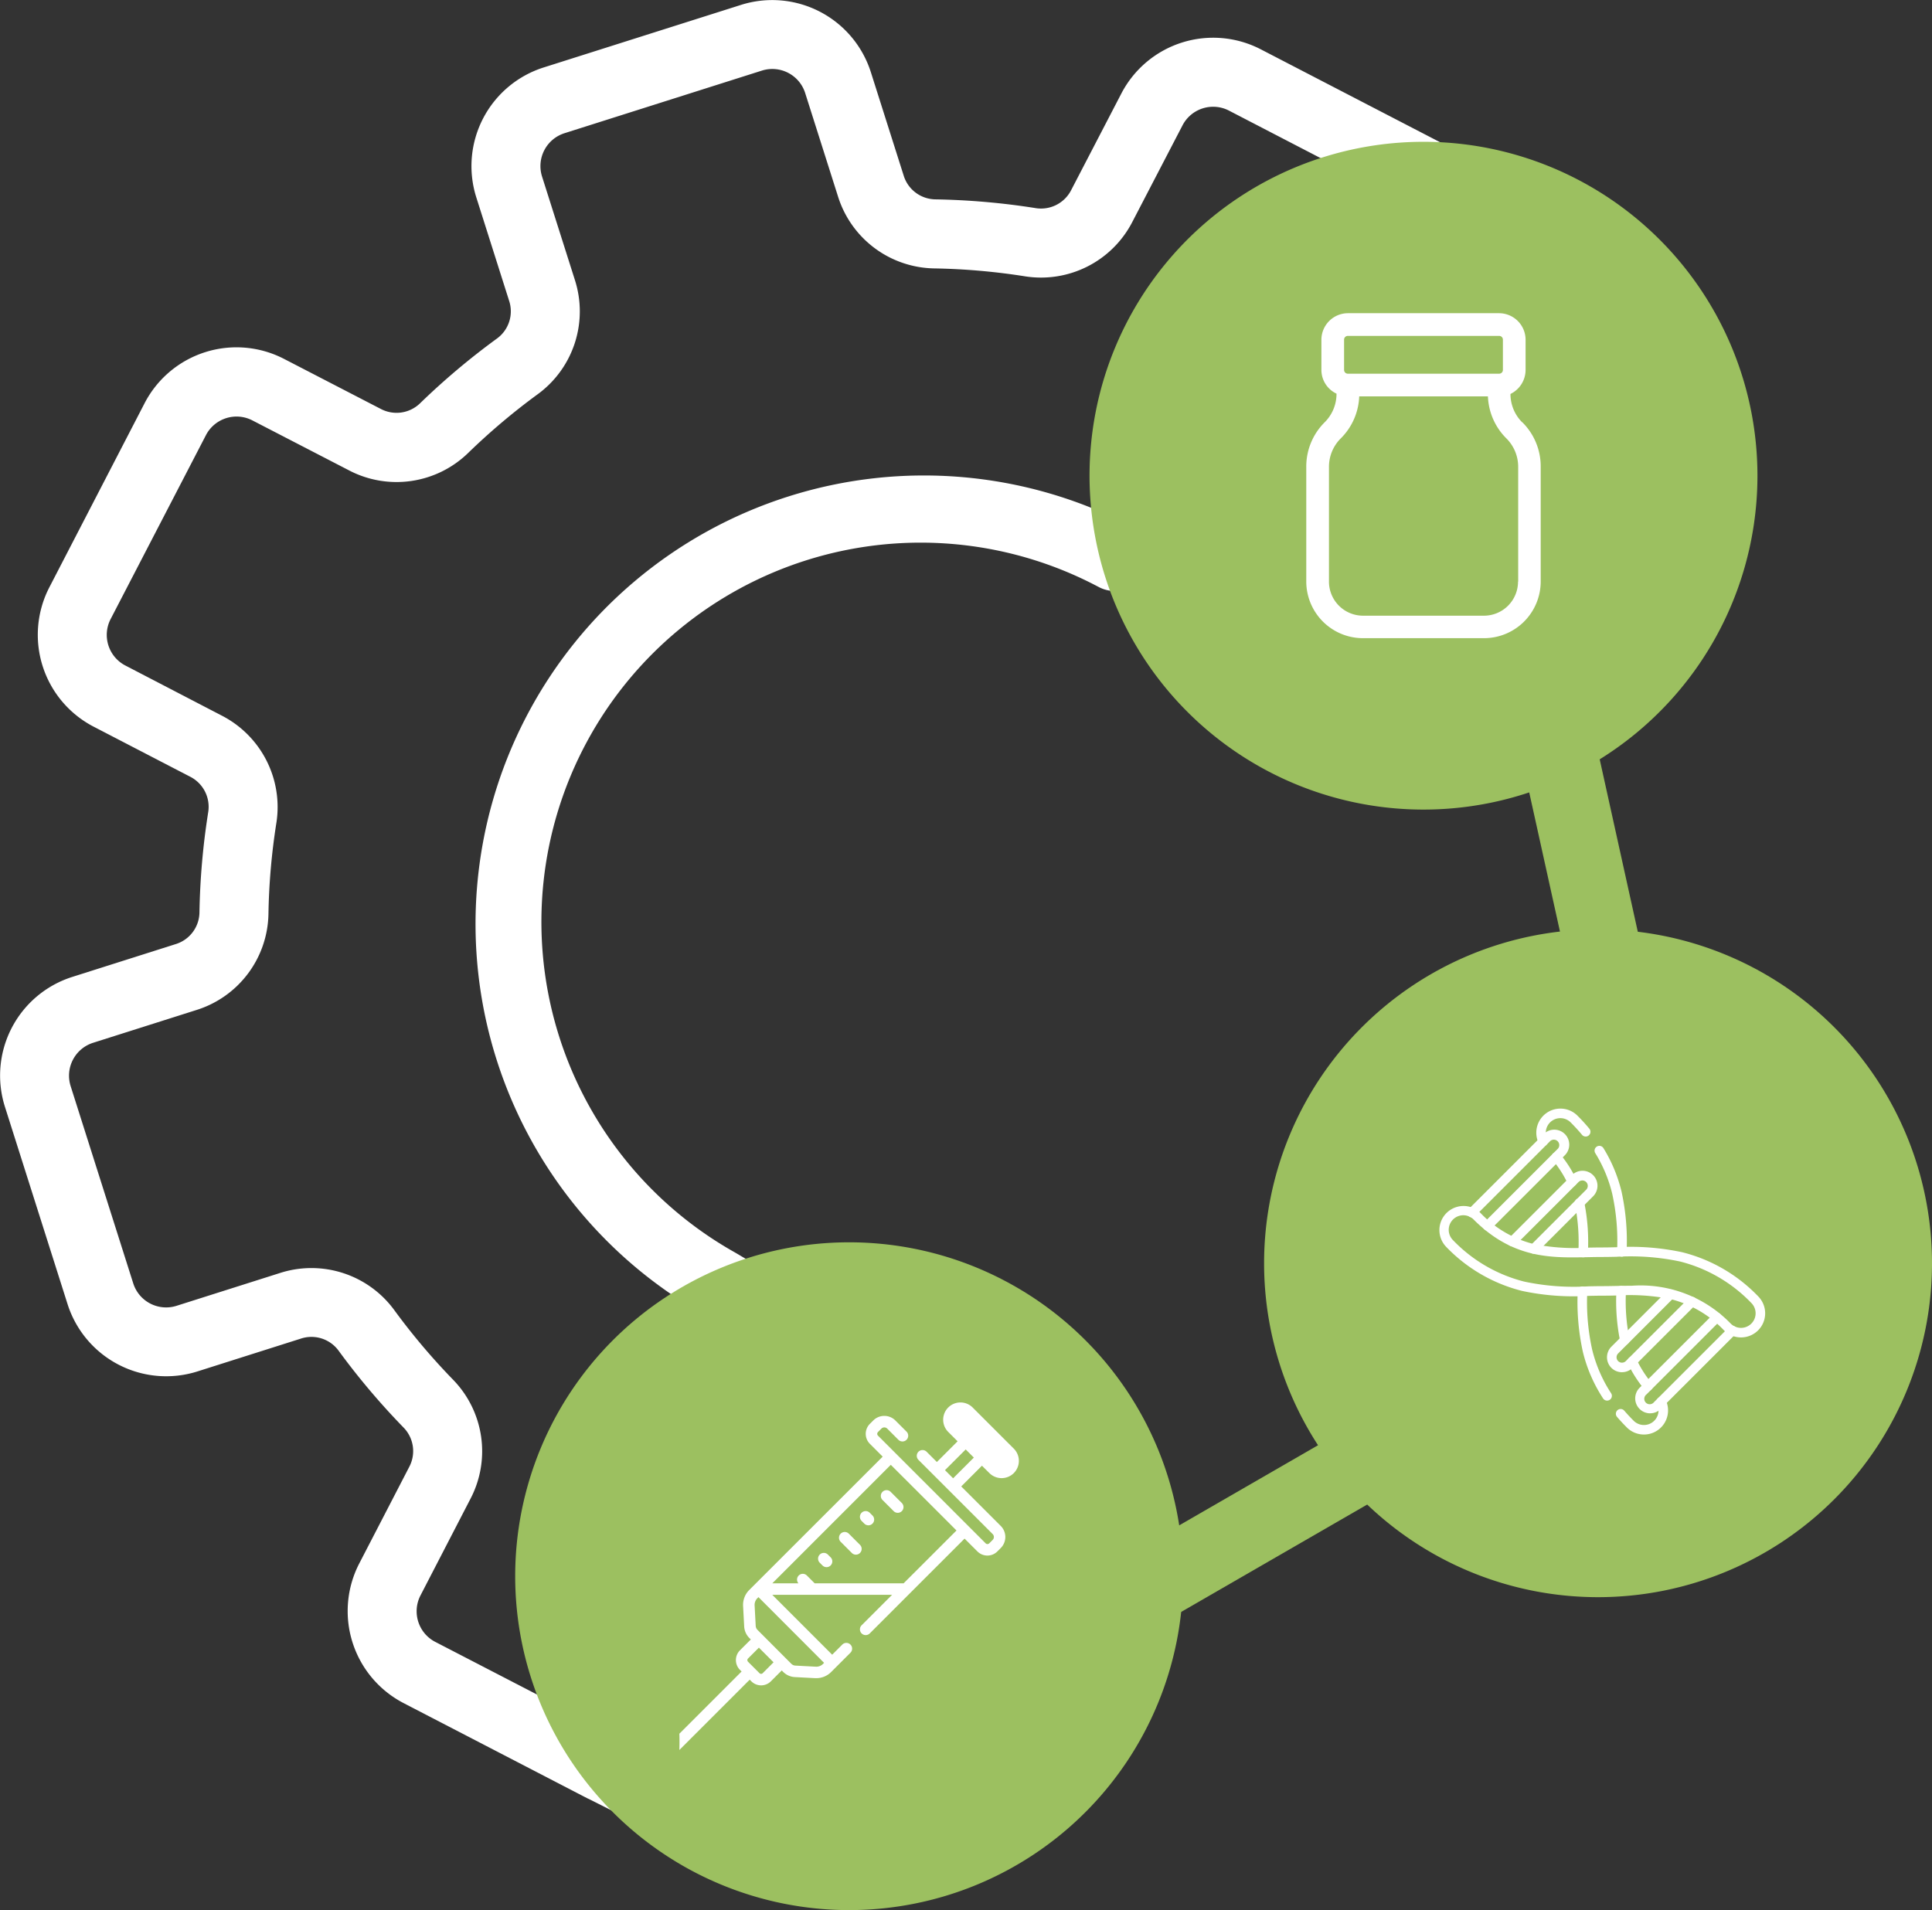 <svg xmlns="http://www.w3.org/2000/svg" id="Gruppe_130365" data-name="Gruppe 130365" width="178" height="176.014" viewBox="0 0 178 176.014"><rect x="0" y="0" width="178" height="176.014" fill="#333333" stroke="none"/><path id="Pfad_2035" data-name="Pfad 2035" d="M282.025,38.749c-.008,0-.018,0-.026,0a3.205,3.205,0,0,1-1.005.042,3.156,3.156,0,0,0,1.032-.043" transform="translate(-153.832 2.217)" fill="#0073bf"></path><path id="Pfad_2036" data-name="Pfad 2036" d="M281.047,38.806a3.134,3.134,0,0,1-1-.292,3.134,3.134,0,0,0,1,.292" transform="translate(-153.886 2.204)" fill="#0073bf"></path><path id="Pfad_2037" data-name="Pfad 2037" d="M262.587,46.127l-.1-.051a41.319,41.319,0,0,0-38.023,73.371,3.218,3.218,0,0,0,4.116-1.2c.048-.077.1-.147.145-.23a3.211,3.211,0,0,0-1.335-4.209c-.469-.239-.9-.521-1.353-.778A34.943,34.943,0,0,1,259.149,51.5c.139.071.278.143.416.216a3.2,3.2,0,0,0,4.308-1.286c.043-.08.068-.166.1-.248a3.169,3.169,0,0,0-1.389-4.059" transform="translate(-158.344 2.373)" fill="#fff"></path><path id="Pfad_2038" data-name="Pfad 2038" d="M288.909,40.967c-.008,0-.018,0-.026,0,0-.119-.018-.236-.018-.356a11.175,11.175,0,0,1,6.885-10.3l2.141-4.139a9.535,9.535,0,0,0-4.078-12.849L276.877,4.546a9.535,9.535,0,0,0-12.852,4.078l-4.618,8.892a3.116,3.116,0,0,1-3.232,1.669,66.068,66.068,0,0,0-9.3-.814,3.1,3.1,0,0,1-2.9-2.188l-3.024-9.529a9.536,9.536,0,0,0-11.973-6.2L210.8,6.218a9.536,9.536,0,0,0-6.2,11.973l3.023,9.528a3.1,3.1,0,0,1-1.091,3.455,66.142,66.142,0,0,0-7.134,6.008,3.111,3.111,0,0,1-3.6.5l-8.909-4.608a9.534,9.534,0,0,0-12.849,4.077l-8.774,16.963a9.536,9.536,0,0,0,4.078,12.849l8.892,4.611a3.113,3.113,0,0,1,1.669,3.232,65.909,65.909,0,0,0-.813,9.3A3.1,3.1,0,0,1,176.9,87l-9.528,3.024a9.535,9.535,0,0,0-6.2,11.973l5.768,18.178a9.536,9.536,0,0,0,11.973,6.2l9.528-3.024a3.1,3.1,0,0,1,3.454,1.091,66.243,66.243,0,0,0,6.024,7.129,3.106,3.106,0,0,1,.5,3.605l-4.61,8.909a9.555,9.555,0,0,0,4.078,12.849l16.938,8.778c.071.036.145.06.216.1l5.061,2.55v0a13.677,13.677,0,0,0,6.328,1.462c.187,0,.372-.017.557-.029.4-.022.811-.072,1.215-.131q.668-.1,1.313-.267c.264-.067.529-.134.792-.218.369-.118.734-.25,1.089-.4.066-.026.129-.061.194-.089a13.712,13.712,0,0,0,2.142-1.171l.035-.024a13.594,13.594,0,0,0,5.466-15.03c-.053-.182-.1-.364-.164-.543-.066-.2-.141-.394-.216-.59-.139-.352-.283-.7-.45-1.04-.024-.053-.05-.106-.075-.158a13.536,13.536,0,0,0-3.993-4.735l.03-.052a13.619,13.619,0,0,0-2.986-1.737l-.053.094a13.4,13.4,0,0,0-1.458-.487c-.021-.055-.068-.1-.092-.15a13.4,13.4,0,0,0-6.554-.193l-.042.082.005-.073a13.6,13.6,0,0,0-10.7,13.315c0,.4.049.791.085,1.183L200.818,151.3a3.178,3.178,0,0,1-1.36-4.284l4.608-8.911a9.451,9.451,0,0,0-1.594-10.952,60.189,60.189,0,0,1-5.444-6.446,9.456,9.456,0,0,0-10.517-3.4l-9.528,3.023a3.178,3.178,0,0,1-3.991-2.068l-5.768-18.178a3.179,3.179,0,0,1,2.069-3.991l9.528-3.023a9.454,9.454,0,0,0,6.628-8.843,59.889,59.889,0,0,1,.733-8.409,9.473,9.473,0,0,0-5.013-9.864l-8.9-4.625a3.179,3.179,0,0,1-1.36-4.284L179.689,40.1a3.178,3.178,0,0,1,4.281-1.359l8.911,4.608a9.458,9.458,0,0,0,10.952-1.594,60.214,60.214,0,0,1,6.447-5.444,9.454,9.454,0,0,0,3.4-10.516l-3.024-9.529a3.18,3.18,0,0,1,2.068-3.991L230.9,6.509A3.177,3.177,0,0,1,234.9,8.577l3.024,9.528a9.45,9.45,0,0,0,8.843,6.628,59.923,59.923,0,0,1,8.409.734,9.463,9.463,0,0,0,9.863-5.014l4.624-8.9a3.179,3.179,0,0,1,4.284-1.359l16.94,8.783a3.178,3.178,0,0,1,1.359,4.281l-6.776,13.108a.21.21,0,0,1-.008.023,10.555,10.555,0,0,0-1.368,4.334c-.027.314-.048.63-.048.952a10.606,10.606,0,0,0,14.2,10,11.15,11.15,0,0,1-9.336-10.7" transform="translate(-160.716 0)" fill="#fff"></path><rect id="Rechteck_578" data-name="Rechteck 578" width="6.998" height="27.89" transform="translate(139.584 67.104) rotate(-12.457)" fill="#9cc060"></rect><rect id="Rechteck_579" data-name="Rechteck 579" width="27.89" height="6.999" transform="translate(102.96 143.843) rotate(-30)" fill="#9cc060"></rect><path id="Pfad_2039" data-name="Pfad 2039" d="M267.148,139.05a30.768,30.768,0,1,1-30.768-30.768,30.768,30.768,0,0,1,30.768,30.768" transform="translate(-158.146 6.197)" fill="#9cc060"></path><path id="Pfad_2040" data-name="Pfad 2040" d="M332.411,111.775a30.768,30.768,0,1,1-30.768-30.768,30.768,30.768,0,0,1,30.768,30.768" transform="translate(-154.411 4.636)" fill="#9cc060"></path><path id="Pfad_2041" data-name="Pfad 2041" d="M317.2,43.128A30.768,30.768,0,1,1,286.433,12.36,30.768,30.768,0,0,1,317.2,43.128" transform="translate(-155.282 0.707)" fill="#9cc060"></path><path id="Pfad_2042" data-name="Pfad 2042" d="M294.451,37.361a3.69,3.69,0,0,1-1.087-2.62,2.47,2.47,0,0,0,1.393-2.216V29.738a2.45,2.45,0,0,0-2.439-2.438H278.384a2.451,2.451,0,0,0-2.439,2.438v2.787a2.415,2.415,0,0,0,1.393,2.188,3.7,3.7,0,0,1-1.087,2.634,5.745,5.745,0,0,0-1.7,4.1V52.02a5.229,5.229,0,0,0,5.226,5.226h11.147a5.228,5.228,0,0,0,5.226-5.226V41.444a5.722,5.722,0,0,0-1.7-4.1Zm-16.416-7.623a.345.345,0,0,1,.349-.348h13.934a.345.345,0,0,1,.349.348v2.787a.345.345,0,0,1-.349.349H278.384a.345.345,0,0,1-.349-.349Zm16.026,22.3a3.141,3.141,0,0,1-3.136,3.136H279.778a3.141,3.141,0,0,1-3.136-3.136V41.457a3.69,3.69,0,0,1,1.087-2.62,5.748,5.748,0,0,0,1.7-3.874h11.859a5.758,5.758,0,0,0,1.7,3.874,3.69,3.69,0,0,1,1.087,2.62V52.034Z" transform="translate(-154.201 1.562)" fill="#fff"></path><path id="Pfad_2043" data-name="Pfad 2043" d="M248.487,128.752a1.591,1.591,0,0,0,2.25-2.25l-3.8-3.8a1.591,1.591,0,0,0-2.25,2.25l.867.867-1.909,1.909-.946-.946a.53.53,0,0,0-.751.75l6.838,6.838a.379.379,0,0,1,0,.536l-.314.314a.237.237,0,0,1-.336,0L238.22,125.3a.237.237,0,0,1,0-.336l.314-.314a.378.378,0,0,1,.535,0l1.029,1.029a.53.53,0,0,0,.751-.75l-1.029-1.029a1.439,1.439,0,0,0-2.036,0l-.314.314a1.3,1.3,0,0,0,0,1.836l1.183,1.182-12.3,12.295a1.934,1.934,0,0,0-.562,1.467l.1,1.882a1.629,1.629,0,0,0,.477,1.071l.134.134-1,1a1.272,1.272,0,0,0,0,1.8l.151.151-5.734,5.734q.027.748,0,1.5l6.481-6.481.151.151a1.271,1.271,0,0,0,1.8,0l1-1,.134.133a1.632,1.632,0,0,0,1.072.478l1.881.1c.035,0,.069,0,.1,0a1.928,1.928,0,0,0,1.364-.566l1.779-1.778a.531.531,0,1,0-.751-.751l-.931.933-5.521-5.522h11.043l-2.81,2.81a.53.53,0,1,0,.75.75l8.736-8.736,1.183,1.182a1.3,1.3,0,0,0,1.836,0l.314-.314a1.44,1.44,0,0,0,0-2.035l-3.642-3.641,1.909-1.91ZM227.6,147.186a.208.208,0,0,1-.3,0l-1.053-1.052a.211.211,0,0,1,0-.3l1-1,1.35,1.35Zm5.653-.95-.1.1a.867.867,0,0,1-.661.253l-1.883-.1a.569.569,0,0,1-.376-.168L227.12,143.2a.565.565,0,0,1-.167-.376l-.1-1.883a.868.868,0,0,1,.254-.661l.1-.1Zm7.327-7.328c-.022,0-.045,0-.069,0h-8.123l-.715-.715a.53.53,0,0,0-.782.715h-2.41L239.4,127.986l6.052,6.052Zm4.562-9.679-.75-.75,1.909-1.909.75.75Z" transform="translate(-157.328 6.996)" fill="#fff"></path><path id="Pfad_2044" data-name="Pfad 2044" d="M244.064,123.394a.53.53,0,0,1,.75,0l3.8,3.8a.53.53,0,0,1,.154.375.53.53,0,0,1-.9.374l-1.057-1.057-1.5-1.5-1.242-1.242a.532.532,0,0,1,0-.75" transform="translate(-155.955 7.053)" fill="#fff"></path><path id="Pfad_2045" data-name="Pfad 2045" d="M237.631,130.04a.53.53,0,0,0,0,.75l1.028,1.028a.53.53,0,0,0,.75-.75l-1.028-1.028a.53.53,0,0,0-.75,0" transform="translate(-156.323 7.433)" fill="#fff"></path><path id="Pfad_2046" data-name="Pfad 2046" d="M236.559,131.863a.53.53,0,0,0-.75.75l.251.252a.53.53,0,0,0,.75-.751Z" transform="translate(-156.427 7.538)" fill="#fff"></path><path id="Pfad_2047" data-name="Pfad 2047" d="M234.735,133.686a.53.53,0,0,0-.75.75l1.027,1.028a.53.53,0,1,0,.751-.75Z" transform="translate(-156.531 7.642)" fill="#fff"></path><path id="Pfad_2048" data-name="Pfad 2048" d="M232.912,135.509a.53.53,0,0,0-.75.75l.251.252a.53.53,0,1,0,.75-.751Z" transform="translate(-156.636 7.746)" fill="#fff"></path><path id="Pfad_2049" data-name="Pfad 2049" d="M313.945,117.229a2.207,2.207,0,0,1-1.571-.651,10.175,10.175,0,0,0-4.936-2.883,19.02,19.02,0,0,0-4.912-.33c-.451.01-.917.018-1.376.018-.41,0-.834.01-1.281.019a22.727,22.727,0,0,1-6.1-.459,14.62,14.62,0,0,1-6.988-4.057,2.222,2.222,0,0,1,3.142-3.142,10.174,10.174,0,0,0,4.936,2.884,19.069,19.069,0,0,0,4.912.329c.451-.008.917-.018,1.377-.018.41,0,.835-.01,1.285-.019a22.725,22.725,0,0,1,6.095.46,14.623,14.623,0,0,1,6.988,4.056,2.222,2.222,0,0,1-1.572,3.793M303.9,112.466a11.541,11.541,0,0,1,9.093,3.49,1.342,1.342,0,1,0,1.9-1.9,13.765,13.765,0,0,0-6.574-3.824,22,22,0,0,0-5.867-.433c-.455.01-.884.018-1.3.018-.45,0-.911.01-1.359.019-3.381.068-6.877.138-10.487-3.471a1.342,1.342,0,0,0-1.9,1.9,13.761,13.761,0,0,0,6.575,3.823,21.971,21.971,0,0,0,5.87.435c.451-.01.88-.019,1.3-.019.451,0,.911-.01,1.357-.018.464-.01.93-.019,1.4-.019" transform="translate(-153.538 6.014)" fill="#fff"></path><path id="Pfad_2050" data-name="Pfad 2050" d="M295.227,100.089a.439.439,0,0,1-.393-.243,2.221,2.221,0,0,1,3.556-2.567c.394.393.766.8,1.1,1.207a.44.44,0,0,1-.677.562c-.321-.387-.674-.773-1.05-1.148a1.342,1.342,0,0,0-2.148,1.551.44.44,0,0,1-.393.638" transform="translate(-153.054 5.53)" fill="#fff"></path><path id="Pfad_2051" data-name="Pfad 2051" d="M302.185,110.087h-.007a.438.438,0,0,1-.431-.448,20.238,20.238,0,0,0-.446-5.351,12.836,12.836,0,0,0-1.554-3.731.441.441,0,1,1,.752-.46,13.811,13.811,0,0,1,1.658,3.982,21.372,21.372,0,0,1,.469,5.576.439.439,0,0,1-.44.432" transform="translate(-152.763 5.716)" fill="#fff"></path><path id="Pfad_2052" data-name="Pfad 2052" d="M298.719,109.882h-.008a.44.44,0,0,1-.431-.448,17.754,17.754,0,0,0-.318-4.444.44.44,0,1,1,.856-.2,18.431,18.431,0,0,1,.34,4.66.438.438,0,0,1-.439.431" transform="translate(-152.862 5.978)" fill="#fff"></path><path id="Pfad_2053" data-name="Pfad 2053" d="M297.823,103.586a.44.44,0,0,1-.4-.254,10.286,10.286,0,0,0-1.4-2.186.44.44,0,0,1,.681-.558,11.293,11.293,0,0,1,1.513,2.371.443.443,0,0,1-.213.586.449.449,0,0,1-.186.041" transform="translate(-152.977 5.747)" fill="#fff"></path><path id="Pfad_2054" data-name="Pfad 2054" d="M304.114,125.223a2.215,2.215,0,0,1-1.571-.65c-.317-.317-.622-.644-.9-.969a.44.44,0,1,1,.666-.575c.267.31.556.621.859.923a1.342,1.342,0,0,0,2.149-1.551.44.44,0,1,1,.787-.394,2.222,2.222,0,0,1-1.987,3.217" transform="translate(-152.657 6.968)" fill="#fff"></path><path id="Pfad_2055" data-name="Pfad 2055" d="M300.913,122.648a.44.44,0,0,1-.369-.2,13.8,13.8,0,0,1-1.867-4.311,21.417,21.417,0,0,1-.469-5.576.44.44,0,1,1,.88.016,20.335,20.335,0,0,0,.445,5.352,12.937,12.937,0,0,0,1.75,4.04.44.44,0,0,1-.369.68" transform="translate(-152.848 6.417)" fill="#fff"></path><path id="Pfad_2056" data-name="Pfad 2056" d="M302.35,117.509a.441.441,0,0,1-.428-.339,18.493,18.493,0,0,1-.341-4.661.44.44,0,1,1,.88.017,17.713,17.713,0,0,0,.319,4.444.44.44,0,0,1-.329.529.475.475,0,0,1-.1.012" transform="translate(-152.655 6.414)" fill="#fff"></path><path id="Pfad_2057" data-name="Pfad 2057" d="M304.431,121.409a.442.442,0,0,1-.34-.161,11.306,11.306,0,0,1-1.512-2.371.44.44,0,1,1,.8-.373,10.288,10.288,0,0,0,1.395,2.186.44.44,0,0,1-.339.719" transform="translate(-152.599 6.767)" fill="#fff"></path><path id="Pfad_2058" data-name="Pfad 2058" d="M304.595,123.691a1.378,1.378,0,0,1-.975-2.353l6.8-6.8a.44.44,0,0,1,.622.623l-6.8,6.8a.5.5,0,1,0,.7.705l6.91-6.91a.44.44,0,0,1,.622.623l-6.909,6.909a1.371,1.371,0,0,1-.975.4" transform="translate(-152.56 6.547)" fill="#fff"></path><path id="Pfad_2059" data-name="Pfad 2059" d="M302.136,120.018a1.378,1.378,0,0,1-.975-2.352l5.147-5.148a.44.44,0,1,1,.623.623l-5.147,5.147a.5.5,0,0,0,0,.705.5.5,0,0,0,.705,0l5.795-5.794a.44.44,0,1,1,.623.622l-5.795,5.795a1.374,1.374,0,0,1-.975.4" transform="translate(-152.701 6.432)" fill="#fff"></path><path id="Pfad_2060" data-name="Pfad 2060" d="M290.448,107.761a.44.44,0,0,1-.311-.751l6.8-6.8a.5.5,0,0,0-.705-.705l-6.91,6.909a.44.44,0,0,1-.622-.623l6.909-6.909a1.379,1.379,0,1,1,1.95,1.95l-6.8,6.8a.438.438,0,0,1-.311.129" transform="translate(-153.398 5.636)" fill="#fff"></path><path id="Pfad_2061" data-name="Pfad 2061" d="M294.5,109.689a.44.44,0,0,1-.311-.751l5.147-5.148a.5.5,0,0,0,0-.705.5.5,0,0,0-.705,0l-5.794,5.795a.44.44,0,1,1-.623-.623l5.795-5.794a1.379,1.379,0,1,1,1.95,1.95l-5.148,5.147a.438.438,0,0,1-.311.129" transform="translate(-153.197 5.841)" fill="#fff"></path></svg>
